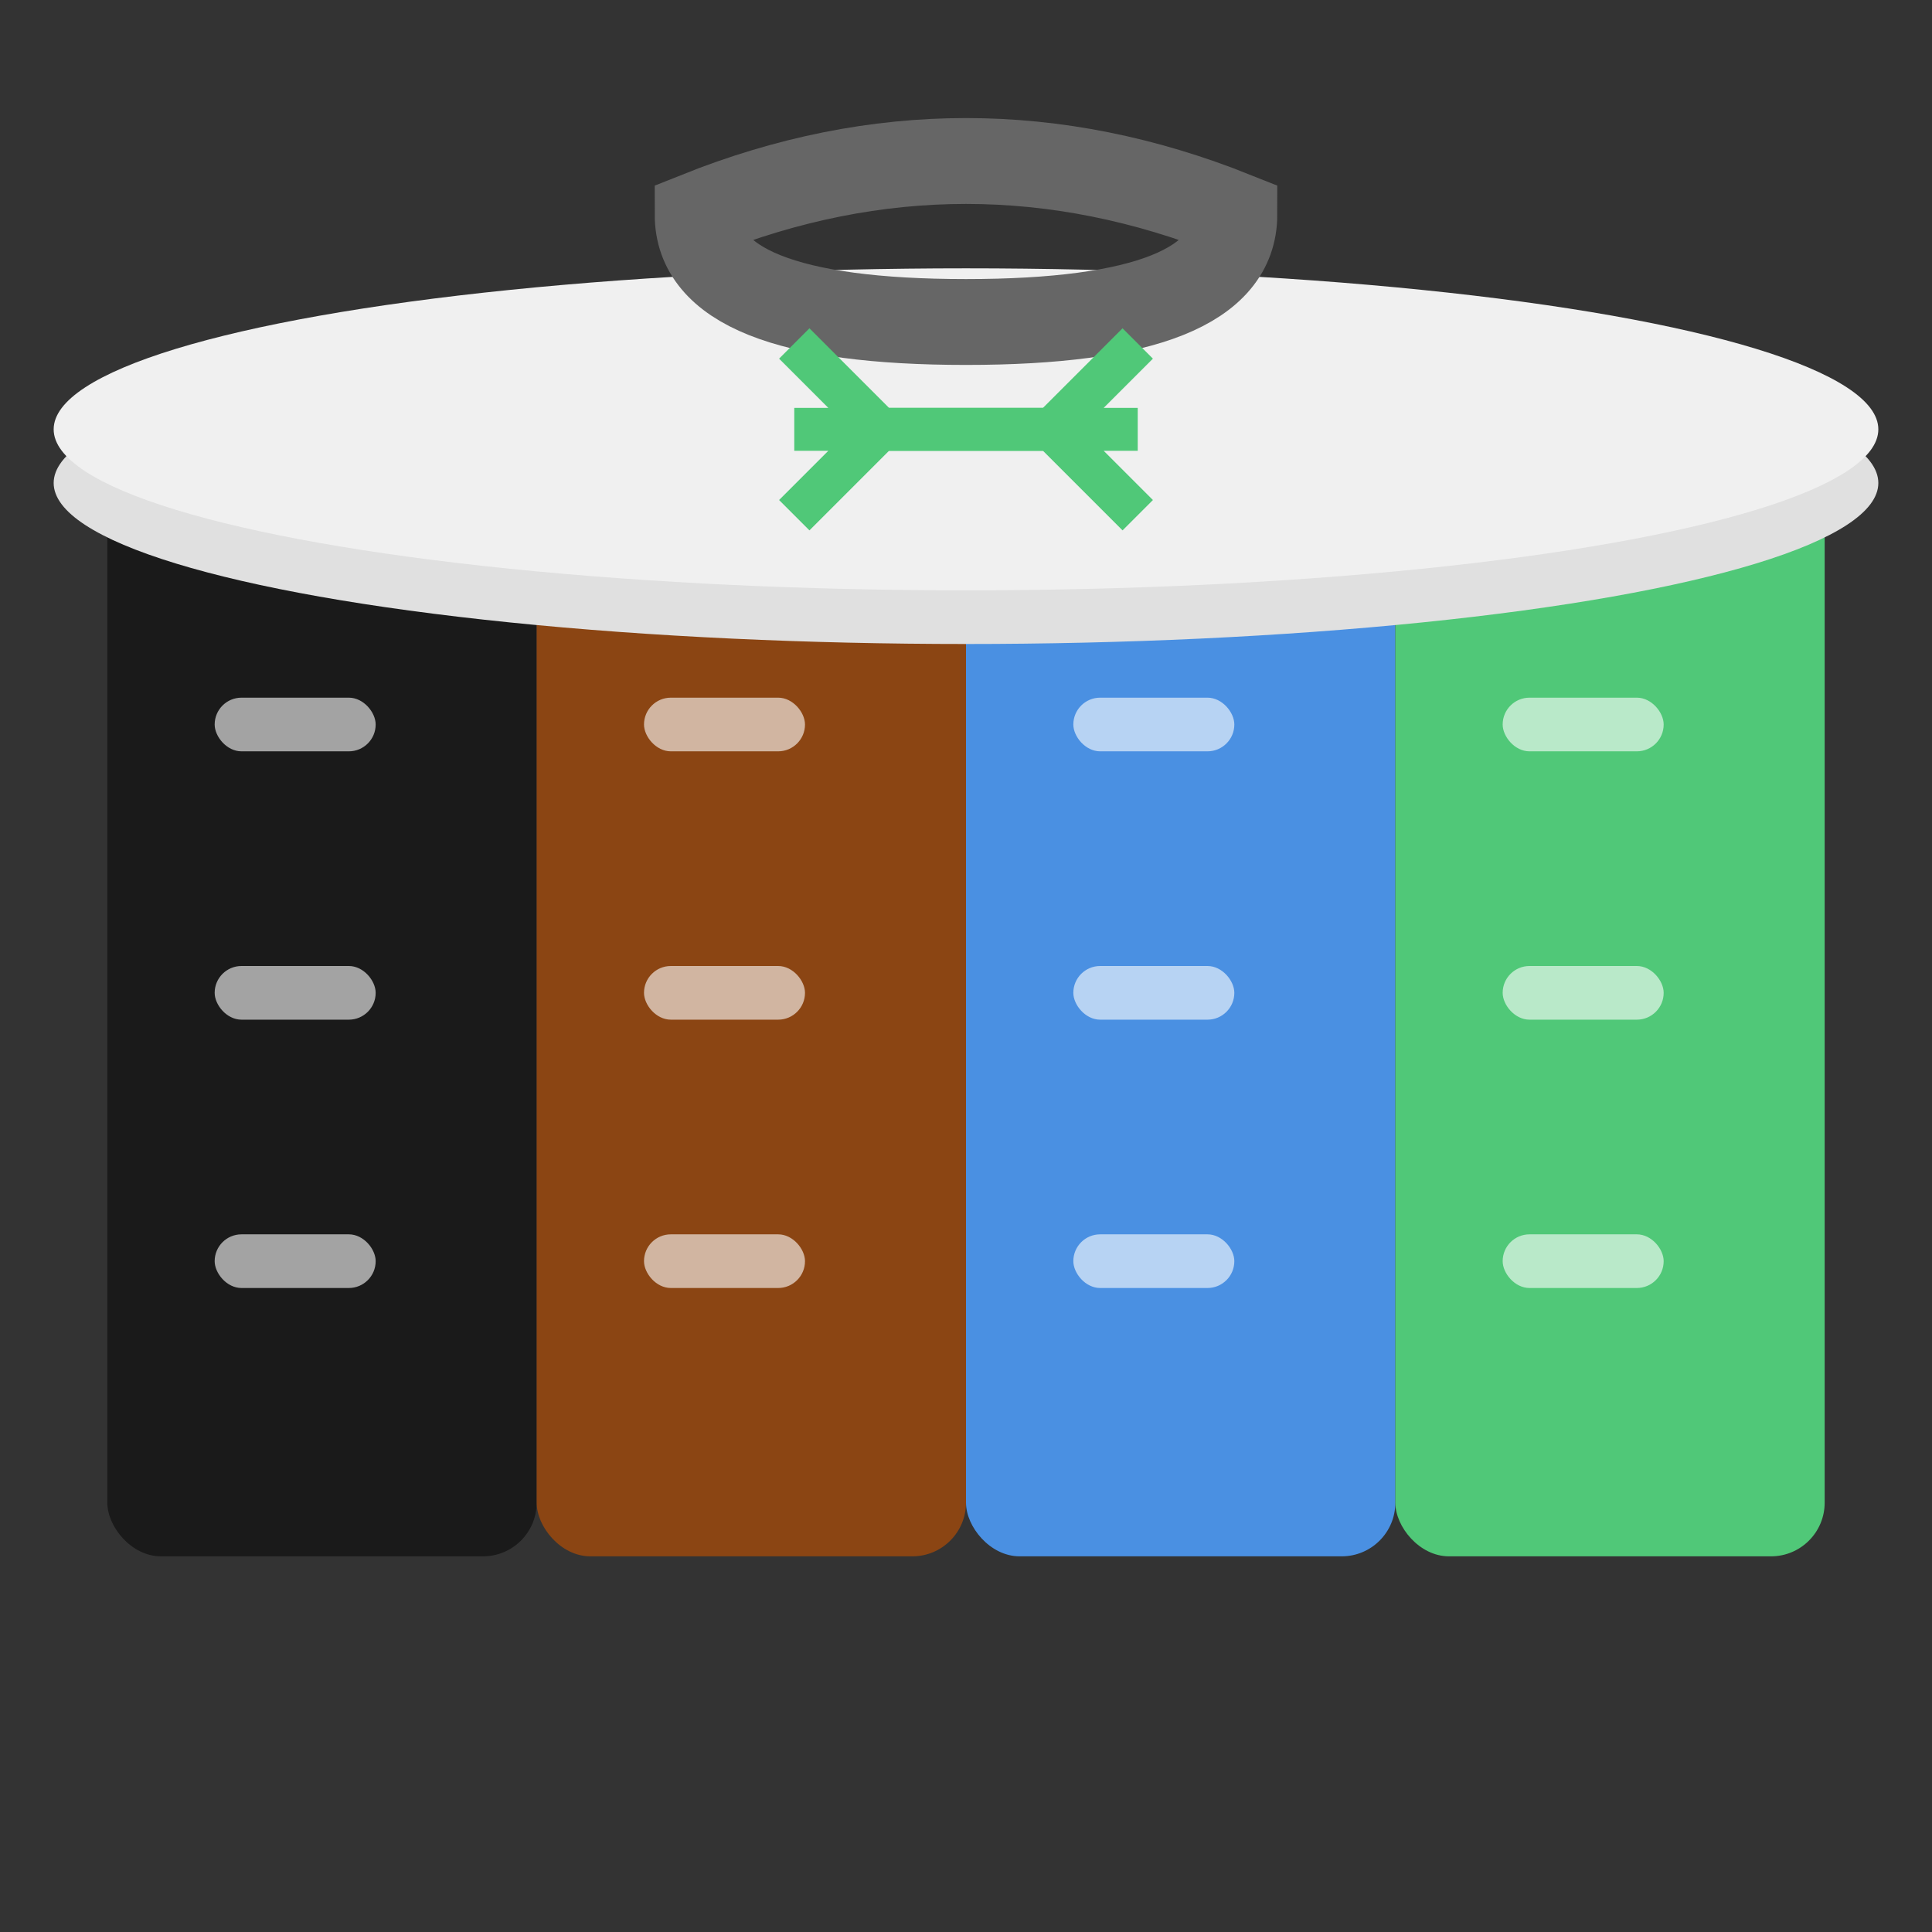 <svg xmlns="http://www.w3.org/2000/svg" viewBox="0 0 180 180" width="180" height="180">
  <rect x="0" y="0" width="180" height="180" fill="#333333" stroke="none"/>
  <!-- Black section (rubbish) -->
  <rect x="10" y="45" width="40" height="100" rx="5" fill="#1a1a1a"/>
  <!-- Brown section (garden/food) -->
  <rect x="50" y="45" width="40" height="100" rx="5" fill="#8B4513"/>
  <!-- Blue section (recycling) -->
  <rect x="90" y="45" width="40" height="100" rx="5" fill="#4A90E2"/>
  <!-- Green section (garden) -->
  <rect x="130" y="45" width="40" height="100" rx="5" fill="#50C878"/>
  <!-- Bin lid -->
  <ellipse cx="90" cy="45" rx="85" ry="15" fill="#e0e0e0"/>
  <ellipse cx="90" cy="40" rx="85" ry="15" fill="#f0f0f0"/>
  <!-- Handle -->
  <path d="M65 20 Q90 10 115 20 Q115 30 90 30 Q65 30 65 20 Z" fill="none" stroke="#666" stroke-width="8"/>
  <!-- Recycling arrows on lid -->
  <g transform="translate(90,40) scale(2)">
    <path d="M-8,-4 L-4,0 L-8,4 M-8,0 L4,0" fill="none" stroke="#50C878" stroke-width="2"/>
    <path d="M8,4 L4,0 L8,-4 M8,0 L-4,0" fill="none" stroke="#50C878" stroke-width="2"/>
  </g>
  <!-- Bin detail lines -->
  <rect x="20" y="65" width="15" height="5" rx="2.5" fill="white" opacity="0.6"/>
  <rect x="60" y="65" width="15" height="5" rx="2.5" fill="white" opacity="0.6"/>
  <rect x="100" y="65" width="15" height="5" rx="2.5" fill="white" opacity="0.6"/>
  <rect x="140" y="65" width="15" height="5" rx="2.5" fill="white" opacity="0.6"/>
  <rect x="20" y="90" width="15" height="5" rx="2.5" fill="white" opacity="0.6"/>
  <rect x="60" y="90" width="15" height="5" rx="2.5" fill="white" opacity="0.6"/>
  <rect x="100" y="90" width="15" height="5" rx="2.5" fill="white" opacity="0.6"/>
  <rect x="140" y="90" width="15" height="5" rx="2.5" fill="white" opacity="0.6"/>
  <rect x="20" y="115" width="15" height="5" rx="2.5" fill="white" opacity="0.6"/>
  <rect x="60" y="115" width="15" height="5" rx="2.5" fill="white" opacity="0.6"/>
  <rect x="100" y="115" width="15" height="5" rx="2.5" fill="white" opacity="0.6"/>
  <rect x="140" y="115" width="15" height="5" rx="2.5" fill="white" opacity="0.6"/>
</svg>